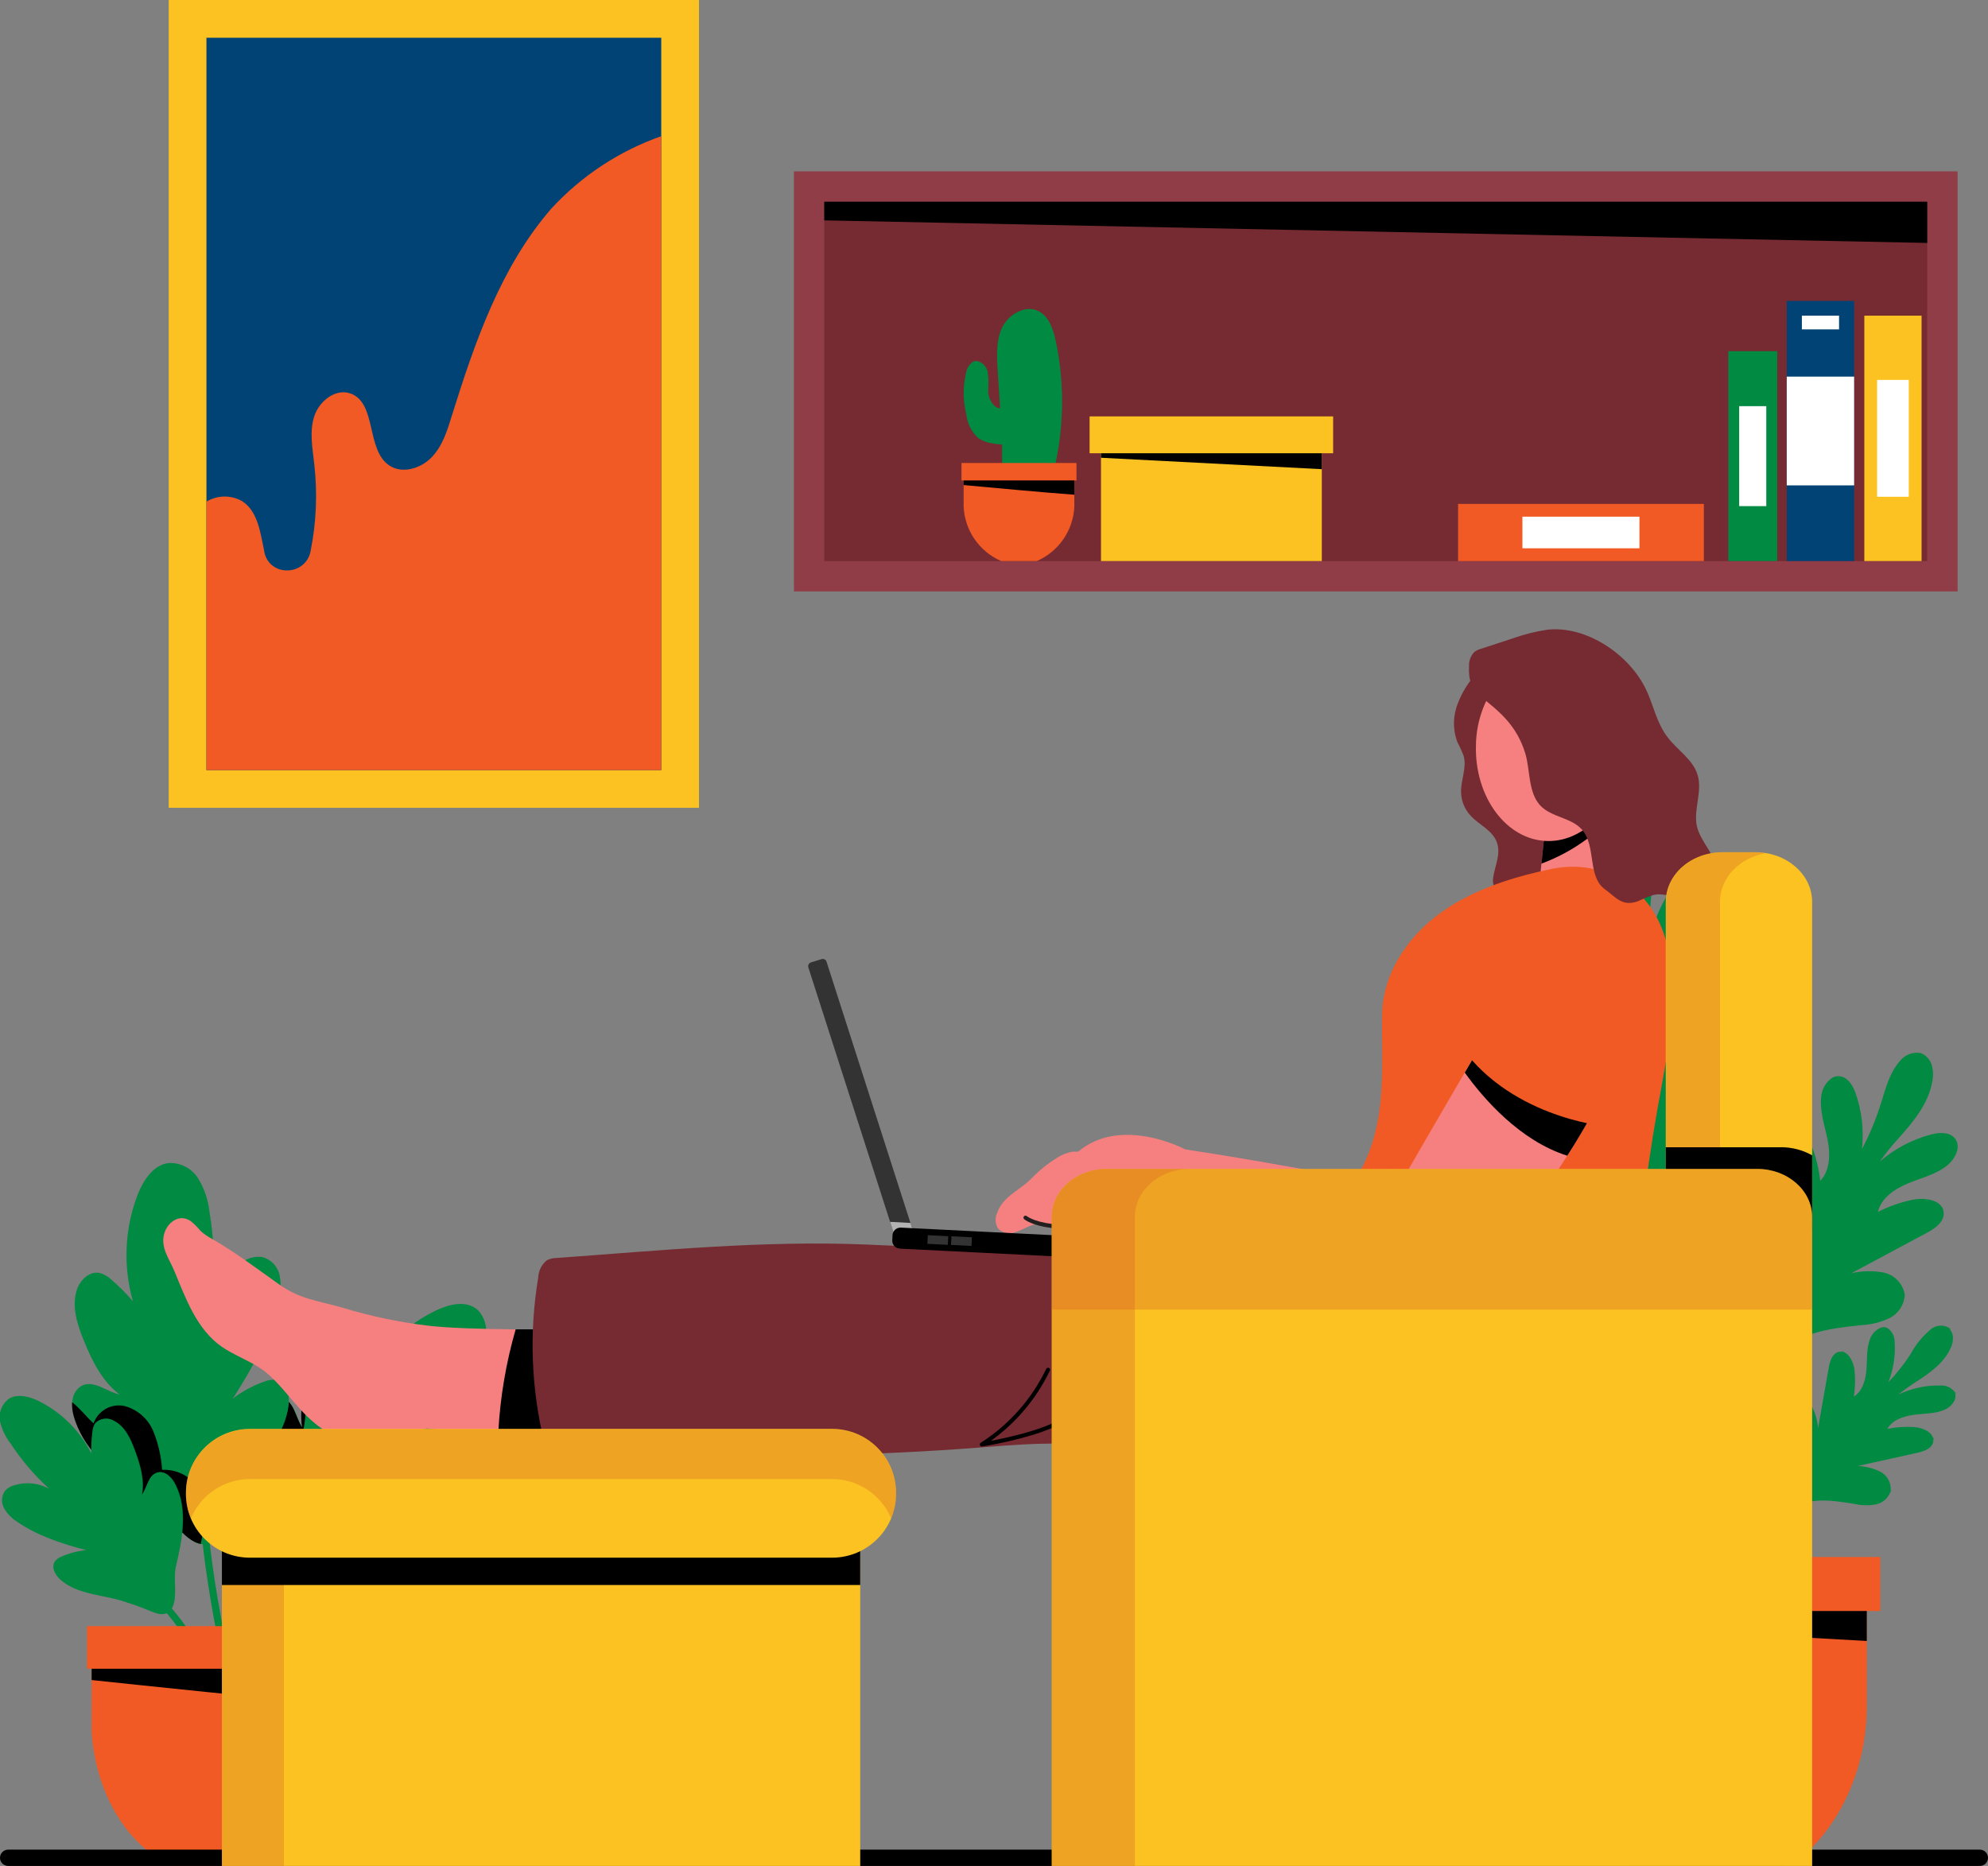 <svg xmlns="http://www.w3.org/2000/svg" width="490" height="460" viewBox="0 0 490 460" fill="none"><rect x="0" y="0" width="490" height="460" fill="#808080" stroke="none"/><g clip-path="url(#clip0_2_539)"><path d="M172.288 0H41.581V199.143H172.288V0Z" fill="#FBC222"></path><path d="M162.985 9.306H50.884V189.852H162.985V9.306Z" fill="#014375"></path><path d="M162.969 33.578V189.852H50.884V123.663C52.214 122.861 53.735 122.429 55.288 122.412C56.842 122.396 58.372 122.796 59.718 123.57C63.652 126.142 64.183 131.536 65.166 136.041V136.181C66.524 142.276 75.311 142.027 76.544 135.916C77.976 128.811 78.281 121.526 77.45 114.326C77.013 110.444 76.248 106.391 77.45 102.65C78.652 98.909 82.647 95.713 86.347 96.992C92.949 99.299 90.14 110.834 95.946 114.747C99.146 116.898 103.75 115.511 106.435 112.689C109.12 109.868 110.275 106.033 111.414 102.338C117.064 84.256 123.448 65.768 135.873 51.442C143.305 43.362 152.609 37.228 162.969 33.578Z" fill="#F15A24"></path><path d="M416.421 431.473C417.59 415.701 422.089 400.354 429.622 386.442C437.154 372.531 447.55 360.369 460.125 350.756L459.314 349.696C446.593 359.427 436.078 371.735 428.459 385.813C420.841 399.892 416.291 415.42 415.11 431.38L416.421 431.473Z" fill="#008A42"></path><path d="M418.887 422.993H420.23C419.558 373.373 433.993 324.72 461.624 283.476L460.515 282.728C432.727 324.189 418.21 373.105 418.887 422.993Z" fill="#008A42"></path><path d="M415.344 428.683C411.801 387.264 400.032 348.511 381.005 315.401C380.724 315.767 380.36 316.06 379.944 316.259C398.674 349.166 410.428 387.654 413.955 428.792C413.967 430.981 414.548 433.13 415.641 435.027L416.749 434.263C415.817 432.551 415.334 430.632 415.344 428.683Z" fill="#008A42"></path><path d="M414.533 420.405C417.28 393.905 419.793 362.447 417.654 330.366C415.422 297.459 408.367 268.012 396.676 243.071L395.459 243.648C407.087 268.589 414.096 297.755 416.328 330.507C418.497 362.494 415.984 393.858 413.206 420.312L414.533 420.405Z" fill="#008A42"></path><path d="M368.956 344.318C370.945 345.558 373.164 346.385 375.48 346.75C382.816 348.309 391.307 350.179 394.71 356.867C396.271 359.907 398.159 359.361 398.971 358.924L399.345 358.784C399.561 358.688 399.765 358.568 399.954 358.426C400.688 357.833 401.297 356.695 400.579 354.466C398.3 347.327 403.076 340.062 407.197 333.811C408.595 331.921 409.598 329.768 410.147 327.483C410.364 326.442 410.324 325.365 410.031 324.343C409.737 323.322 409.198 322.388 408.461 321.621C408.299 321.474 408.127 321.339 407.946 321.216C406.825 320.608 405.549 320.346 404.28 320.463C403.01 320.579 401.803 321.069 400.813 321.871C398.855 323.534 397.261 325.582 396.13 327.888C397.488 321.278 398.83 314.7 400.173 308.106C400.625 305.893 400.859 303.133 399.002 301.871C398.788 301.724 398.558 301.604 398.315 301.512C398.089 301.431 397.853 301.378 397.613 301.356C395.443 301.169 393.133 303.43 391.978 305.612C390.619 308.207 389.606 310.969 388.966 313.827C386.874 311.068 387.28 307.171 388.31 303.866C389.34 300.561 390.917 297.334 390.886 293.874C390.886 291.629 389.621 289.01 387.498 288.667C387.322 288.651 387.144 288.651 386.968 288.667H386.781C384.954 288.823 383.659 290.585 382.847 292.253C380.845 296.543 379.873 301.239 380.006 305.97C379.393 303.731 378.919 301.456 378.586 299.158C377.759 293.796 376.697 288.137 373.092 284.084C372.264 283.059 371.19 282.26 369.97 281.762C369.025 281.435 367.997 281.435 367.051 281.762C366.827 281.841 366.612 281.945 366.411 282.073L366.162 282.229C365.482 282.873 364.988 283.687 364.73 284.586C364.472 285.485 364.46 286.437 364.694 287.342C365.319 290.928 367.613 293.952 369.595 297.007C371.735 300.299 373.559 303.786 375.043 307.42C371.909 304.172 368.084 301.668 363.852 300.094C362.041 299.439 359.793 299.096 358.389 300.405C358.058 300.716 357.807 301.101 357.655 301.528C357.565 301.752 357.507 301.989 357.483 302.229C357.437 303.092 357.574 303.955 357.886 304.762C358.198 305.568 358.678 306.298 359.294 306.906C361.698 309.4 365.085 310.6 368.144 312.237C371.203 313.874 374.2 316.368 374.637 319.813C372.183 318.212 369.527 316.943 366.739 316.041C364.304 315.277 360.917 315.292 359.59 317.132C359.448 317.32 359.337 317.531 359.263 317.755C359.189 317.932 359.131 318.114 359.091 318.301C358.669 320.515 360.792 322.307 362.665 323.57L379.288 334.716C376.862 333.863 374.284 333.523 371.718 333.718C370.618 333.843 369.564 334.235 368.65 334.86C367.736 335.485 366.989 336.324 366.474 337.303C366.377 337.52 366.299 337.744 366.24 337.974L366.146 338.301C366.012 339.465 366.204 340.644 366.7 341.706C367.196 342.768 367.976 343.672 368.956 344.318Z" fill="#008A42"></path><g style="mix-blend-mode:screen" opacity="0.5"><path d="M366.208 337.974C372.702 339.532 379.07 341.793 385.266 343.96C388.493 344.877 391.517 346.395 394.179 348.433L394.351 348.605C395.911 352.019 397.582 355.433 399.345 358.784C399.561 358.688 399.765 358.568 399.954 358.426C398.128 354.981 396.458 351.473 394.835 347.95C395.363 345.469 396.164 343.054 397.223 340.748C397.987 339.08 398.908 337.459 399.782 335.947C402.545 331.115 405.448 326.313 408.461 321.621C408.299 321.474 408.127 321.339 407.946 321.216C404.918 325.893 401.983 330.772 399.205 335.635C398.331 337.194 397.41 338.753 396.63 340.483C395.677 342.557 394.93 344.718 394.397 346.937C393.284 344.495 392.191 342.053 391.12 339.61L388.825 334.404V333.858C388.17 325.331 391.479 316.992 395.209 308.511C396.239 306.173 397.285 303.835 398.331 301.481C398.104 301.4 397.868 301.347 397.628 301.325C396.598 303.617 395.568 305.924 394.507 308.215C390.932 316.352 387.764 324.334 387.998 332.549C386.312 328.652 384.658 324.755 383.159 320.702L382.941 319.439C382.114 314.279 383.362 308.979 384.502 303.85C384.814 302.525 385.126 301.169 385.407 299.829C385.766 298.145 386.063 296.415 386.343 294.762L387.405 288.621C387.228 288.604 387.051 288.604 386.874 288.621H386.687L385.641 294.669C385.36 296.321 385.064 298.036 384.72 299.704C384.439 301.045 384.127 302.401 383.815 303.71C382.505 308.268 381.894 312.999 382.004 317.74C380.959 314.825 380.006 311.894 379.179 308.932C376.257 299.374 372.124 290.227 366.88 281.715C366.655 281.794 366.44 281.899 366.24 282.027C371.464 290.501 375.587 299.605 378.508 309.119C379.257 311.832 380.069 314.529 381.052 317.194C380.067 316.101 379.025 315.061 377.93 314.076C374.102 310.618 369.842 307.668 365.256 305.3C362.707 303.928 360.105 302.671 357.452 301.528C357.362 301.752 357.304 301.989 357.28 302.229C359.887 303.352 362.447 304.568 364.928 305.908C369.444 308.259 373.64 311.177 377.415 314.591C378.952 316.017 380.382 317.554 381.692 319.19C383.253 323.508 385.001 327.763 386.812 331.956C383.161 328.936 379.085 326.467 374.715 324.63C369.58 322.182 364.429 319.657 359.341 317.116C359.198 317.305 359.087 317.515 359.013 317.74C364.101 320.281 369.236 322.806 374.356 325.253C379.148 327.545 384.049 329.93 387.561 333.718L390.324 339.953C391.401 342.37 392.478 344.817 393.586 347.249C391.07 345.561 388.312 344.262 385.407 343.398C379.164 341.216 372.92 338.987 366.349 337.397C366.289 337.586 366.242 337.778 366.208 337.974Z" fill="#008A42"></path></g><path d="M379.195 278.426C381.368 280.713 383.987 282.533 386.89 283.772C395.896 288.278 406.338 293.484 408.508 303.32C409.491 307.779 412.176 307.701 413.393 307.405H413.908C414.226 307.352 414.536 307.258 414.829 307.124C415.984 306.61 417.139 305.316 416.952 302.198C416.374 292.143 425.006 284.302 432.451 277.506C434.9 275.522 436.918 273.061 438.383 270.273C439.012 268.992 439.32 267.578 439.28 266.152C439.239 264.726 438.851 263.331 438.148 262.089C437.984 261.846 437.807 261.612 437.618 261.387C435.339 258.862 431.296 258.613 428.128 259.829C425.02 261.325 422.256 263.448 420.011 266.064C423.955 257.927 427.899 249.8 431.843 241.684C433.169 238.956 434.402 235.448 432.42 233.157C432.191 232.89 431.929 232.654 431.64 232.455C431.368 232.273 431.075 232.126 430.766 232.019C428.018 231.037 424.257 233.235 422.025 235.682C419.388 238.6 417.152 241.855 415.376 245.362C413.565 241.076 415.376 236.15 417.826 232.19C420.277 228.231 423.398 224.567 424.507 220.062C425.225 217.116 424.507 213.297 421.837 212.159C421.626 212.049 421.4 211.97 421.166 211.925H420.917C418.497 211.504 416.234 213.375 414.673 215.277C410.643 220.194 407.811 225.978 406.401 232.175C406.358 229.051 406.498 225.928 406.822 222.822C407.54 215.573 408.039 207.872 404.699 201.403C403.943 199.768 402.776 198.356 401.312 197.303C400.196 196.552 398.863 196.19 397.519 196.274C397.207 196.305 396.898 196.368 396.598 196.461C396.465 196.499 396.335 196.546 396.208 196.602C393.882 197.553 392.806 200.265 392.603 202.837C392.228 207.701 394.163 212.393 395.724 217.023C397.358 221.989 398.543 227.091 399.267 232.268C396.265 226.999 392.122 222.466 387.14 219.002C385.001 217.568 382.192 216.352 379.928 217.615C379.39 217.901 378.933 218.319 378.602 218.831C378.417 219.092 378.265 219.375 378.149 219.673C377.801 220.778 377.693 221.944 377.83 223.094C377.967 224.244 378.347 225.352 378.945 226.345C381.24 230.382 385.189 233.063 388.669 236.212C392.15 239.361 395.194 243.601 394.616 248.215C391.942 245.33 388.904 242.804 385.579 240.702C382.676 238.893 378.258 237.802 375.933 239.751C375.676 239.945 375.454 240.183 375.277 240.452C375.12 240.648 374.989 240.862 374.887 241.091C373.607 243.835 375.761 246.875 377.774 249.15L395.802 269.415C392.928 267.498 389.685 266.198 386.281 265.596C384.81 265.395 383.311 265.556 381.916 266.064C380.521 266.572 379.271 267.412 378.274 268.511C378.074 268.764 377.892 269.029 377.728 269.306C377.65 269.447 377.587 269.571 377.525 269.712C376.967 271.176 376.827 272.766 377.122 274.305C377.417 275.844 378.135 277.271 379.195 278.426Z" fill="#008A42"></path><g style="mix-blend-mode:screen" opacity="0.5"><path d="M377.728 269.26C385.657 273.5 393.196 278.519 400.532 283.398C404.075 285.752 408.102 288.433 410.646 292.175L410.802 292.44C411.723 297.412 412.722 302.401 413.924 307.358C414.242 307.305 414.552 307.211 414.845 307.077C413.612 302.011 412.597 296.882 411.723 291.754C413.241 288.708 415.089 285.839 417.233 283.196C418.794 281.278 420.511 279.47 422.165 277.786C427.363 272.424 432.732 267.155 438.226 262.042C438.062 261.799 437.885 261.565 437.696 261.341C432.186 266.5 426.77 271.8 421.541 277.194C419.886 278.893 418.138 280.717 416.562 282.65C414.645 285.032 412.957 287.59 411.52 290.288C410.88 286.75 410.287 283.196 409.694 279.688C409.273 277.194 408.851 274.669 408.445 272.143L408.57 271.426C410.552 260.125 417.623 250.382 425.303 240.561C427.425 237.864 429.564 235.152 431.718 232.471C431.446 232.288 431.152 232.142 430.844 232.034C428.736 234.669 426.645 237.334 424.6 239.984C417.233 249.337 410.459 258.691 408.024 269.462C407.134 263.835 406.307 258.145 405.683 252.44L405.823 250.74C406.479 243.741 409.85 237.272 413.112 231.005C413.955 229.447 414.814 227.732 415.625 226.079C416.64 224.006 417.592 221.871 418.528 219.844L421.947 212.221C421.736 212.111 421.509 212.032 421.276 211.988H421.026L417.654 219.501C416.733 221.559 415.781 223.694 414.767 225.737C413.971 227.373 413.097 229.041 412.254 230.647C409.351 236.228 406.369 242.011 405.246 248.215C404.871 244.084 404.606 239.969 404.528 235.838C404.231 222.136 401 208.153 397.566 196.337C397.254 196.367 396.945 196.43 396.645 196.524C400.048 208.293 403.279 222.229 403.56 235.853C403.653 239.641 403.872 243.414 404.2 247.202C403.305 245.438 402.321 243.721 401.25 242.058C397.417 236.301 392.859 231.062 387.686 226.469C384.845 223.835 381.848 221.341 378.773 218.971C378.589 219.232 378.437 219.515 378.321 219.813C381.333 222.136 384.252 224.583 387.046 227.155C392.157 231.712 396.663 236.903 400.454 242.603C401.97 244.97 403.311 247.445 404.465 250.008C405.074 256.134 405.917 262.245 406.884 268.309C403.435 263.024 398.456 258.831 393.602 254.778C387.717 249.867 381.879 244.879 376.104 239.891C375.847 240.086 375.626 240.323 375.449 240.592C381.24 245.581 387.077 250.569 392.93 255.448C398.393 260.016 403.981 264.708 407.275 270.865C407.774 273.905 408.274 276.945 408.835 279.953C409.418 283.445 410.022 286.968 410.646 290.522C407.931 287.472 404.774 284.845 401.281 282.728C393.945 277.849 386.406 272.845 378.492 268.589C378.222 268.794 377.966 269.018 377.728 269.26Z" fill="#008A42"></path></g><path d="M425.193 302.977C425.511 305.393 426.313 307.721 427.55 309.821C431.109 316.742 435.229 324.754 432.092 331.878C430.672 335.105 432.373 336.274 433.263 336.648C433.377 336.726 433.497 336.794 433.622 336.851C433.84 336.962 434.07 337.046 434.309 337.1C435.261 337.303 436.572 337.022 437.899 334.996C442.128 328.464 451.103 327.498 458.845 326.672C461.279 326.553 463.663 325.943 465.854 324.879C466.831 324.365 467.669 323.621 468.295 322.711C468.92 321.801 469.315 320.753 469.444 319.657C469.467 319.429 469.467 319.199 469.444 318.971C469.192 317.675 468.561 316.482 467.63 315.544C466.699 314.606 465.51 313.965 464.215 313.702C461.592 313.219 458.898 313.283 456.301 313.889L474.813 303.975C476.889 302.884 479.261 301.263 479.074 298.924C479.05 298.653 478.992 298.386 478.902 298.129C478.816 297.892 478.701 297.667 478.559 297.459C477.295 295.604 473.876 295.245 471.441 295.76C468.461 296.384 465.574 297.395 462.857 298.768C463.7 295.277 467.087 293.032 470.411 291.676C473.736 290.319 477.373 289.462 480.135 287.155C481.915 285.596 483.257 282.931 482.086 281.013C482.001 280.851 481.896 280.699 481.774 280.561L481.634 280.421C480.323 279.049 478.044 279.174 476.171 279.626C471.409 280.848 467 283.165 463.294 286.391C464.685 284.424 466.197 282.545 467.82 280.764C471.582 276.57 475.422 271.987 476.296 266.438C476.563 265.073 476.482 263.664 476.062 262.338C475.709 261.359 475.038 260.525 474.157 259.969C473.944 259.843 473.72 259.738 473.486 259.657L473.19 259.563C472.227 259.442 471.249 259.582 470.359 259.969C469.469 260.356 468.7 260.975 468.132 261.761C465.666 264.63 464.745 268.449 463.606 272.05C462.389 275.93 460.822 279.692 458.923 283.289C459.444 278.632 458.91 273.917 457.362 269.493C456.691 267.623 455.489 265.581 453.507 265.331C453.039 265.266 452.563 265.314 452.118 265.471C451.884 265.558 451.659 265.668 451.447 265.799C450.726 266.331 450.126 267.008 449.685 267.787C449.244 268.566 448.972 269.429 448.887 270.319C448.481 273.889 449.745 277.397 450.448 280.92C451.15 284.443 451.135 288.496 448.653 291.114C448.318 288.095 447.583 285.133 446.468 282.307C445.484 279.844 443.237 277.147 440.88 277.303C440.635 277.312 440.392 277.359 440.162 277.443C439.969 277.495 439.785 277.573 439.615 277.677C437.571 278.8 437.508 281.668 437.742 284.006L439.709 304.848C438.794 302.344 437.37 300.057 435.526 298.129C434.698 297.333 433.688 296.75 432.584 296.432C431.48 296.114 430.314 296.071 429.189 296.305C428.952 296.365 428.722 296.449 428.502 296.555L428.174 296.711C427.142 297.374 426.316 298.312 425.789 299.42C425.263 300.527 425.056 301.759 425.193 302.977Z" fill="#008A42"></path><g style="mix-blend-mode:screen" opacity="0.5"><path d="M428.487 296.602C431.483 302.837 433.887 309.416 436.291 315.807C437.689 318.992 438.462 322.416 438.57 325.893V326.142C436.868 329.649 435.214 333.235 433.7 336.851C433.918 336.962 434.148 337.046 434.387 337.101C435.947 333.375 437.649 329.712 439.413 326.095C441.751 324.886 444.217 323.94 446.764 323.274C448.606 322.79 450.51 322.448 452.305 322.151C458.002 321.169 463.778 320.343 469.475 319.657C469.498 319.429 469.498 319.199 469.475 318.971C463.684 319.673 457.878 320.53 452.149 321.481C450.339 321.793 448.419 322.136 446.546 322.619C444.261 323.228 442.04 324.053 439.912 325.082C441.13 322.572 442.378 320.094 443.627 317.631C444.501 315.885 445.391 314.123 446.296 312.362L446.702 311.972C453.117 305.83 461.983 302.978 471.254 300.374L478.949 298.239C478.863 298.002 478.748 297.777 478.606 297.568L471.067 299.657C462.17 302.167 453.679 304.879 447.248 310.491C449.262 306.563 451.353 302.697 453.57 298.8L454.428 297.802C458.034 293.749 463.106 291.239 468.007 288.823C469.256 288.2 470.567 287.561 471.832 286.906C473.392 286.064 474.953 285.175 476.514 284.318L482.133 281.2C482.047 281.038 481.943 280.886 481.821 280.748L481.681 280.608L476.14 283.726C474.579 284.583 473.018 285.472 471.457 286.298C470.208 286.953 468.897 287.592 467.648 288.215C463.114 290.165 458.903 292.793 455.162 296.009C456.806 293.245 458.538 290.559 460.359 287.95C466.105 279.308 470.721 269.968 474.095 260.156C473.882 260.03 473.657 259.926 473.424 259.844C470.074 269.617 465.484 278.921 459.766 287.529C458.08 289.93 456.483 292.383 454.974 294.887C455.208 293.328 455.38 291.863 455.489 290.335C455.729 284.99 455.283 279.636 454.163 274.404C453.601 271.473 452.883 268.543 452.04 265.659C451.806 265.746 451.581 265.855 451.369 265.986C452.191 268.813 452.883 271.665 453.445 274.544C454.551 279.715 454.992 285.006 454.756 290.289C454.616 292.458 454.319 294.615 453.866 296.742C451.431 300.842 449.184 305.035 446.998 309.213C447.025 304.309 446.32 299.428 444.907 294.731C443.492 288.984 442.123 283.227 440.802 277.459C440.557 277.468 440.314 277.515 440.084 277.599C441.395 283.352 442.768 289.135 444.173 294.84C445.5 300.187 446.842 305.659 446.077 310.99L442.862 317.35C441.629 319.797 440.38 322.276 439.147 324.77C438.847 321.637 438.073 318.568 436.853 315.667C434.527 309.275 432.17 302.712 429.049 296.462C428.858 296.493 428.67 296.54 428.487 296.602Z" fill="#008A42"></path></g><path d="M438.414 347.95C438.164 349.679 438.276 351.441 438.741 353.125C439.881 358.597 441.208 364.942 437.665 369.275C436.104 371.239 437.025 372.393 437.571 372.798C437.63 372.878 437.698 372.952 437.774 373.016C437.907 373.136 438.054 373.241 438.211 373.328C438.835 373.64 439.772 373.702 441.098 372.549C445.282 368.823 451.665 369.868 457.191 370.772C458.899 371.153 460.667 371.185 462.388 370.865C463.166 370.698 463.891 370.343 464.5 369.833C465.11 369.322 465.585 368.67 465.885 367.935C465.936 367.776 465.977 367.615 466.01 367.451C466.089 366.501 465.884 365.549 465.419 364.717C464.955 363.884 464.253 363.208 463.403 362.775C461.675 361.943 459.794 361.476 457.878 361.403L472.581 358.145C474.235 357.771 476.186 357.101 476.499 355.448C476.529 355.257 476.529 355.062 476.499 354.871C476.493 354.69 476.456 354.51 476.389 354.341C475.874 352.783 473.627 351.925 471.707 351.8C469.527 351.662 467.338 351.814 465.198 352.253C466.431 349.992 469.209 349.135 471.785 348.776C474.36 348.418 477.029 348.574 479.371 347.498C480.931 346.797 482.321 345.16 481.899 343.617C481.872 343.488 481.83 343.362 481.774 343.242C481.774 343.242 481.774 343.164 481.774 343.118C481.346 342.576 480.789 342.15 480.154 341.878C479.519 341.605 478.826 341.496 478.138 341.559C474.603 341.5 471.103 342.264 467.914 343.788C469.261 342.697 470.668 341.682 472.128 340.748C475.531 338.566 479.074 336.072 480.744 332.44C481.192 331.547 481.402 330.553 481.353 329.556C481.296 328.814 480.994 328.112 480.494 327.56C480.374 327.43 480.238 327.315 480.089 327.217L479.901 327.093C479.255 326.828 478.55 326.74 477.858 326.838C477.167 326.937 476.514 327.219 475.968 327.654C473.874 329.374 472.144 331.494 470.88 333.889C469.277 336.341 467.453 338.643 465.432 340.764C466.684 337.638 467.218 334.271 466.993 330.912C467.022 330.209 466.865 329.511 466.539 328.887C466.213 328.264 465.729 327.736 465.136 327.358C464.821 327.222 464.477 327.168 464.137 327.202L463.622 327.295C463.023 327.532 462.48 327.89 462.026 328.346C461.572 328.802 461.217 329.346 460.984 329.945C460.016 332.33 460.234 334.996 460.047 337.584C459.86 340.171 459.064 342.962 456.925 344.302C457.271 342.148 457.329 339.956 457.097 337.786C456.879 335.885 455.833 333.593 454.178 333.25C454.002 333.226 453.824 333.226 453.648 333.25H453.242C451.603 333.64 451.01 335.62 450.729 337.288L448.107 352.097C447.973 350.194 447.442 348.341 446.546 346.656C446.131 345.944 445.546 345.345 444.844 344.912C444.141 344.48 443.342 344.228 442.519 344.178C442.343 344.154 442.164 344.154 441.988 344.178H441.738C440.882 344.425 440.114 344.912 439.526 345.58C438.937 346.248 438.551 347.07 438.414 347.95Z" fill="#008A42"></path><g style="mix-blend-mode:screen" opacity="0.5"><path d="M441.91 344.147C442.784 349.057 443.206 354.061 443.596 358.94C443.97 361.4 443.864 363.909 443.284 366.329V366.485C441.426 368.605 439.6 370.756 437.852 372.985C437.985 373.105 438.132 373.21 438.289 373.297C440.068 371.005 441.957 368.792 443.877 366.625C445.729 366.235 447.618 366.047 449.511 366.064C450.869 366.064 452.259 366.204 453.554 366.345C457.69 366.75 461.842 367.28 466.041 367.903C466.092 367.745 466.133 367.583 466.166 367.42C462.003 366.797 457.841 366.277 453.679 365.861C452.368 365.737 450.979 365.596 449.589 365.581C447.889 365.57 446.191 365.716 444.517 366.017C445.843 364.458 447.186 363.04 448.512 361.574L451.369 358.457L451.728 358.27C457.347 355.152 464.027 354.949 470.958 354.903H476.686C476.681 354.721 476.644 354.542 476.577 354.373H470.958C464.324 354.373 457.909 354.669 452.383 357.319C454.537 354.996 456.723 352.642 459.001 350.444L459.797 349.914C463.06 347.779 467.055 347.015 470.911 346.282C471.894 346.095 472.924 345.892 473.923 345.674C475.172 345.394 476.436 345.082 477.669 344.77L482.165 343.632C482.137 343.503 482.095 343.378 482.04 343.258C482.04 343.258 482.04 343.18 482.04 343.133L477.591 344.256C476.374 344.567 475.125 344.879 473.876 345.16C472.877 345.378 471.863 345.565 470.864 345.752C467.375 346.25 463.981 347.269 460.796 348.776C462.467 347.217 464.168 345.659 465.932 344.178C471.56 339.284 476.543 333.694 480.76 327.545C480.639 327.414 480.503 327.299 480.354 327.202C476.163 333.33 471.207 338.898 465.604 343.772C464.043 345.113 462.404 346.516 460.921 347.966C461.374 346.952 461.795 345.939 462.139 344.848C463.331 341.193 464.05 337.4 464.277 333.562C464.433 331.411 464.511 329.26 464.464 327.093L463.949 327.186C463.949 329.306 463.949 331.411 463.762 333.515C463.533 337.311 462.82 341.061 461.639 344.677C461.135 346.15 460.52 347.583 459.797 348.963C457.331 351.348 454.959 353.827 452.649 356.321C453.608 352.93 454.055 349.415 453.975 345.892C454.08 341.642 454.23 337.392 454.428 333.141C454.252 333.117 454.074 333.117 453.897 333.141C453.726 337.381 453.57 341.637 453.445 345.861C453.594 349.788 452.996 353.708 451.681 357.412L447.966 361.2L443.986 365.627C444.367 363.402 444.414 361.133 444.126 358.893C443.736 354.03 443.315 349.01 442.441 344.115C442.263 344.102 442.085 344.112 441.91 344.147Z" fill="#008A42"></path></g><path d="M460.125 386.952V420.468C460.125 436.056 453.57 449.899 443.533 458.332C442.243 459.402 440.621 459.991 438.944 460H402.498C400.821 459.991 399.2 459.402 397.909 458.332C387.889 449.899 381.318 436.103 381.318 420.468V386.952H460.125Z" fill="#F15A24"></path><path d="M460.125 386.952V404.536L381.318 400.14V386.952H460.125Z" fill="black"></path><path d="M463.45 383.835H378.009V397.147H463.45V383.835Z" fill="#F15A24"></path><path d="M103.844 350.616C105.507 349.733 107.33 349.189 109.206 349.018C111.082 348.847 112.974 349.051 114.77 349.618C115.977 349.927 117.064 350.589 117.892 351.52C118.434 352.339 118.734 353.295 118.756 354.277C118.778 355.259 118.522 356.227 118.016 357.069C116.979 358.74 115.548 360.131 113.849 361.122C107.246 365.487 99.505 367.763 91.825 369.696C94.456 369.98 97.027 370.674 99.442 371.754C100.289 372.068 101.034 372.607 101.596 373.313C102.876 375.152 101.456 377.708 99.723 379.143C94.744 383.289 87.705 383.57 81.414 385.097C78.238 385.934 75.111 386.949 72.049 388.137C70.067 388.87 67.57 390.07 65.634 388.807L65.384 388.62C58.751 405.238 57.361 422.915 57.58 424.91C57.587 424.88 57.587 424.848 57.58 424.817L55.879 425.378C55.551 424.443 56.737 404.942 64.198 386.906C62.809 383.523 64.198 377.708 63.496 374.435C63.402 373.952 63.293 373.484 63.199 373.001C61.467 364.786 60.077 355.963 63.901 348.542C65.056 346.298 67.335 344.037 69.755 344.754C72.58 345.596 72.876 349.431 74.515 351.894C74.095 349.019 74.314 346.086 75.155 343.305C75.66 341.491 76.264 339.706 76.966 337.958C78.386 334.326 80.212 330.475 83.709 328.73C85.691 327.747 88.516 327.779 89.749 329.618C90.219 330.449 90.486 331.378 90.53 332.33C90.779 334.613 90.857 336.911 90.764 339.205C94.469 332.106 100.394 326.408 107.637 322.977C110.758 321.528 114.614 320.592 117.33 322.619C117.522 322.757 117.704 322.908 117.876 323.071C118.665 323.935 119.24 324.972 119.557 326.097C119.875 327.223 119.924 328.407 119.702 329.556C119.147 332.074 118.05 334.441 116.487 336.493C112.906 341.73 108.655 346.477 103.844 350.616Z" fill="#008A42"></path><path d="M73.985 355.542C71.805 361.866 68.268 367.639 63.621 372.455L63.137 372.97C61.404 364.755 60.015 355.932 63.839 348.511C64.994 346.267 67.273 344.006 69.692 344.723C72.517 345.565 72.814 349.4 74.453 351.863C74.033 348.988 74.251 346.055 75.093 343.274C75.646 347.394 75.267 351.586 73.985 355.542Z" fill="black"></path><path d="M71.128 346.391C70.285 353.64 64.776 359.283 60.842 365.425C58.918 368.543 57.178 371.77 55.629 375.09C54.693 376.96 53.74 379.439 51.789 380.327H51.664C53.143 392.725 55.426 405.014 58.501 417.116L56.753 417.537C53.695 405.401 51.422 393.082 49.947 380.655C49.818 380.67 49.687 380.67 49.557 380.655C45.281 379.938 41.503 373.001 38.054 370.662C29.859 365.082 21.087 358.768 18.278 349.26C17.937 348.107 17.789 346.906 17.841 345.705C17.831 344.887 18.036 344.081 18.436 343.367C18.836 342.653 19.416 342.057 20.119 341.637C23.07 340.078 26.269 343.086 29.485 343.772C25.177 340.561 22.71 335.479 20.681 330.522C19.011 326.454 17.56 321.902 19.011 317.786C19.854 315.433 22.133 313.281 24.615 313.827C25.64 314.125 26.581 314.659 27.362 315.386C29.303 317.054 31.113 318.867 32.778 320.811C30.296 312.152 30.702 302.921 33.933 294.513C35.322 290.959 37.757 287.202 41.534 286.719C42.983 286.645 44.424 286.961 45.709 287.633C46.993 288.304 48.074 289.308 48.839 290.538C50.343 293.017 51.286 295.794 51.602 298.675C52.771 305.7 53.023 312.848 52.351 319.938C53.02 317.933 54.083 316.082 55.476 314.492C56.87 312.902 58.567 311.605 60.468 310.678C61.683 310.015 63.068 309.728 64.448 309.852C65.526 310.096 66.513 310.639 67.295 311.42C68.077 312.201 68.621 313.187 68.865 314.263C69.305 316.429 69.219 318.669 68.615 320.795C66.617 329.462 62.075 337.319 57.33 344.832C59.691 343.02 62.325 341.594 65.135 340.608C66.057 340.207 67.071 340.062 68.069 340.187C70.598 340.717 71.425 343.882 71.128 346.391Z" fill="#008A42"></path><path d="M49.947 378.285L49.479 380.608C45.203 379.891 41.425 372.954 37.976 370.616C29.781 365.035 21.009 358.722 18.2 349.213C17.859 348.06 17.711 346.859 17.763 345.659C19.776 347.218 21.555 349.603 23.07 350.881C23.608 349.348 24.694 348.067 26.12 347.284C27.546 346.502 29.211 346.273 30.796 346.641C32.361 347.08 33.806 347.87 35.02 348.951C36.235 350.031 37.187 351.374 37.804 352.876C39.015 355.898 39.742 359.091 39.958 362.338C42.334 362.235 44.672 362.954 46.577 364.375C48.483 365.795 49.839 367.829 50.416 370.133C50.821 372.853 50.662 375.629 49.947 378.285Z" fill="black"></path><g style="mix-blend-mode:multiply" opacity="0.5"><path d="M71.128 346.391C70.285 353.64 64.776 359.283 60.842 365.425C58.918 368.543 57.178 371.77 55.629 375.089C54.693 376.96 53.74 379.439 51.789 380.327C51.228 378.202 51.228 375.968 51.789 373.842C52.773 368.605 53.74 363.242 53.038 357.958C53.012 356.983 52.765 356.026 52.316 355.159C51.868 354.293 51.229 353.539 50.447 352.954C49.604 352.471 48.605 352.346 47.747 351.878C46.893 351.296 46.237 350.468 45.866 349.505C45.496 348.541 45.427 347.488 45.671 346.485C46.193 344.484 47.128 342.615 48.418 340.998L52.726 334.762C53.719 333.58 54.377 332.154 54.63 330.631C54.712 329.889 54.515 329.142 54.076 328.537C53.638 327.932 52.989 327.512 52.258 327.358C50.4 327.249 49.136 329.384 47.341 329.758C46.49 329.838 45.638 329.63 44.921 329.166C44.205 328.702 43.666 328.01 43.392 327.202C42.897 325.561 42.774 323.83 43.033 322.135C43.694 313.192 43.777 304.215 43.283 295.261C42.935 292.394 42.361 289.558 41.566 286.781C43.014 286.708 44.455 287.023 45.74 287.695C47.025 288.367 48.105 289.37 48.87 290.6C50.374 293.079 51.317 295.856 51.633 298.737C52.803 305.763 53.054 312.91 52.382 320C53.051 317.995 54.114 316.144 55.507 314.554C56.901 312.964 58.598 311.668 60.499 310.74C61.714 310.077 63.1 309.79 64.479 309.914C65.557 310.158 66.544 310.701 67.326 311.482C68.108 312.263 68.652 313.249 68.896 314.326C69.336 316.492 69.251 318.731 68.647 320.857C66.649 329.524 62.107 337.381 57.362 344.895C59.722 343.082 62.357 341.656 65.166 340.67C66.088 340.269 67.102 340.124 68.1 340.249C70.598 340.717 71.425 343.881 71.128 346.391Z" fill="#008A42"></path></g><path d="M54.224 426.968L52.429 426.843C52.429 426.687 53.225 411.894 41.097 397.677C39.615 398.363 37.82 397.459 36.415 396.898C34.043 395.931 31.62 395.093 29.157 394.388C24.256 393.079 18.762 392.829 14.922 389.447C13.595 388.309 12.534 386.329 13.564 384.864C14.012 384.331 14.594 383.928 15.25 383.694C17.156 382.872 19.177 382.346 21.243 382.136C15.265 380.577 9.256 378.628 4.168 375.105C2.88 374.299 1.809 373.191 1.046 371.878C0.66 371.214 0.472 370.454 0.502 369.687C0.533 368.92 0.781 368.177 1.217 367.545C1.862 366.828 2.712 366.327 3.652 366.111C5.064 365.692 6.545 365.559 8.008 365.719C9.472 365.88 10.888 366.331 12.175 367.046C8.499 363.722 5.268 359.939 2.56 355.791C1.33 354.191 0.457 352.347 1.70991e-05 350.382C-0.184 349.392 -0.099 348.37 0.247 347.424C0.593 346.479 1.187 345.643 1.967 345.004L2.107 344.895C4.261 343.492 7.211 344.271 9.537 345.425C15.149 348.216 19.697 352.758 22.492 358.363C22.445 356.571 22.539 354.778 22.773 353.001C22.821 352.252 23.046 351.526 23.428 350.881C24.023 350.261 24.812 349.863 25.665 349.755C26.517 349.648 27.381 349.836 28.111 350.288C30.827 351.691 32.185 354.731 33.246 357.599C34.542 361.107 35.65 364.864 34.963 368.511C36.306 366.641 36.524 363.632 38.772 363.009C40.692 362.479 42.44 364.271 43.298 366.126C46.326 372.362 44.859 379.673 43.298 386.391C42.783 388.605 43.47 392.315 42.908 394.981C42.807 395.525 42.622 396.051 42.362 396.539C55.083 411.177 54.271 426.282 54.224 426.968Z" fill="#008A42"></path><g style="mix-blend-mode:multiply" opacity="0.5"><path d="M103.844 350.616C105.507 349.733 107.33 349.19 109.206 349.018C111.082 348.847 112.974 349.051 114.77 349.618C115.977 349.927 117.064 350.589 117.892 351.52C118.434 352.339 118.734 353.295 118.756 354.277C118.778 355.259 118.522 356.227 118.016 357.069C116.979 358.74 115.548 360.131 113.849 361.122C107.247 365.487 99.505 367.763 91.825 369.696C94.456 369.98 97.027 370.674 99.442 371.754C100.289 372.068 101.034 372.607 101.596 373.313C102.876 375.152 101.456 377.709 99.723 379.143C94.744 383.289 87.705 383.57 81.414 385.097C78.238 385.934 75.111 386.949 72.049 388.137C70.067 388.87 67.57 390.07 65.634 388.808C66.024 386.313 68.537 384.256 70.863 382.884C74.045 381.009 77.351 379.353 80.759 377.927C81.97 377.519 83.082 376.861 84.021 375.994C84.483 375.548 84.782 374.959 84.869 374.324C84.957 373.688 84.829 373.041 84.505 372.486C83.35 370.928 80.509 371.458 79.494 369.805C78.48 368.153 80.025 366.391 81.492 365.331C84.499 363.138 87.943 361.617 91.591 360.873C93.587 360.695 95.512 360.049 97.21 358.987C98.771 357.724 99.239 354.918 97.538 353.874C95.837 352.829 93.09 354.419 91.294 353.25C92.621 349.727 95.977 347.483 99.099 345.238C104.778 340.976 109.782 335.883 113.943 330.133C115.614 327.996 116.921 325.6 117.814 323.04C118.602 323.904 119.178 324.941 119.495 326.066C119.812 327.192 119.862 328.376 119.64 329.525C119.085 332.043 117.988 334.41 116.424 336.461C112.865 341.706 108.636 346.464 103.844 350.616Z" fill="#008A42"></path></g><g style="mix-blend-mode:multiply" opacity="0.5"><path d="M43.329 386.313C42.814 388.527 43.501 392.237 42.939 394.903C41.902 394.425 41.067 393.597 40.582 392.564C39.968 391.123 39.629 389.579 39.583 388.013L38.413 375.682C38.319 374.606 38.023 373.297 36.977 373.016C36.529 372.97 36.079 373.062 35.685 373.279C35.292 373.497 34.974 373.829 34.776 374.232C34.379 375.059 33.852 375.817 33.215 376.477C31.654 377.786 29.063 376.602 28.22 374.731C27.595 372.769 27.595 370.661 28.22 368.698C28.829 366.739 28.829 364.641 28.22 362.681C28.097 362.312 27.849 361.998 27.518 361.793C26.769 361.419 25.957 362.12 25.551 362.899C25.337 363.708 25.038 364.491 24.662 365.238C24.287 365.677 23.792 365.997 23.237 366.158C22.682 366.319 22.092 366.313 21.54 366.142C20.475 365.774 19.512 365.16 18.73 364.349C14.984 360.857 12.487 356.259 9.443 352.159C7.867 349.705 5.882 347.538 3.574 345.752L2.185 344.895C4.339 343.492 7.289 344.271 9.615 345.425C15.227 348.216 19.775 352.758 22.57 358.363C22.523 356.571 22.617 354.778 22.851 353.001C22.899 352.252 23.124 351.526 23.506 350.881C24.101 350.261 24.89 349.863 25.743 349.755C26.595 349.648 27.459 349.836 28.189 350.288C30.905 351.691 32.263 354.731 33.324 357.599C34.62 361.107 35.728 364.864 35.041 368.511C36.384 366.641 36.602 363.632 38.85 363.009C40.77 362.479 42.518 364.271 43.376 366.126C46.435 372.268 44.922 379.61 43.329 386.313Z" fill="#008A42"></path></g><path d="M81.055 406.594V427.202C80.025 442.525 72.049 455.261 61.232 459.938H42.408C31.592 455.261 23.678 442.463 22.586 427.202V406.594H81.055Z" fill="#F15A24"></path><path d="M81.055 406.594V420.016C66.68 418.831 34.417 415.417 22.586 414.17V406.594H81.055Z" fill="black"></path><path d="M82.195 400.873H21.43V411.38H82.195V400.873Z" fill="#F15A24"></path><path d="M487.987 460H2.014C1.479 460 0.967 459.788 0.59 459.411C0.212 459.034 0 458.522 0 457.989H0C0 457.725 0.052 457.464 0.153 457.22C0.254 456.976 0.403 456.754 0.59 456.567C0.777 456.38 0.999 456.232 1.243 456.131C1.487 456.03 1.749 455.978 2.014 455.978H487.987C488.521 455.978 489.033 456.19 489.41 456.567C489.788 456.944 490 457.456 490 457.989C490 458.522 489.788 459.034 489.41 459.411C489.033 459.788 488.521 460 487.987 460Z" fill="black"></path><path d="M372.03 162.868C366.411 161.029 361.104 168.683 359.387 173.25C358.101 176.344 358.039 179.81 359.216 182.946C359.81 184.065 360.331 185.221 360.777 186.407C361.541 189.26 360.09 192.221 360.121 195.183C360.139 197.305 360.927 199.349 362.338 200.935C364.429 203.305 367.832 204.63 368.924 207.592C370.017 210.554 368.472 213.313 368.066 216.228C367.911 217.008 367.97 217.816 368.238 218.566C369.049 220.515 371.781 220.795 373.779 220.125C375.776 219.455 377.556 218.052 379.647 217.74C382.004 217.381 384.549 218.379 386.702 217.381C387.756 216.766 388.58 215.824 389.051 214.699C389.521 213.574 389.612 212.327 389.309 211.146C388.646 208.817 387.437 206.679 385.782 204.91C384.116 203.145 382.797 201.083 381.895 198.831C380.443 194.373 382.582 189.618 382.91 184.926C383.004 180.379 381.997 175.876 379.975 171.801C378.274 168.028 375.917 164.131 372.03 162.868Z" fill="#752B31"></path><path d="M145.519 327.716C138.885 327.716 132.673 327.716 127.101 327.716C117.876 327.623 110.353 327.373 105.53 326.812C98.33 325.949 91.222 324.452 84.286 322.338C78.433 320.67 73.891 320.265 68.865 316.68C63.496 312.876 58.048 308.745 52.367 305.472C51.326 304.934 50.356 304.269 49.479 303.492C48.737 302.595 47.911 301.77 47.013 301.029C44.079 299.049 41.097 301.481 40.411 304.38C39.614 307.67 41.737 310.366 42.955 313.297C45.749 319.984 48.433 327.67 54.661 332.003C57.564 334.014 61.139 335.292 64.12 337.272C70.363 341.341 74.453 350.585 82.445 353.843C87.611 355.947 98.287 353.843 105.233 352.159C109.668 352.674 114.13 352.918 118.594 352.892C119.936 352.892 121.325 352.892 122.761 353.001C130.158 353.526 137.518 354.489 144.801 355.885L145.519 327.716Z" fill="#F68080"></path><path d="M145.519 327.716C138.885 327.716 132.673 327.716 127.101 327.716C124.727 335.946 123.293 344.418 122.824 352.97C130.221 353.495 137.58 354.458 144.863 355.853L145.519 327.716Z" fill="black"></path><path d="M398.549 184.848L399.111 194.17L399.408 198.925L400.422 215.479L378.851 223.461L379.928 212.97L380.116 211.255L381.396 198.706L398.549 184.848Z" fill="#F68080"></path><path d="M398.549 184.848L399.111 194.201L399.408 198.878C394.303 205.226 387.572 210.075 379.928 212.907L380.116 211.193L381.396 198.644L398.549 184.848Z" fill="black"></path><path d="M400.11 184.739C399.736 197.521 391.307 207.623 381.271 207.327C371.234 207.03 363.414 196.415 363.789 183.679C363.873 177.337 366.264 171.242 370.516 166.532L370.719 166.298C372.234 164.657 374.077 163.352 376.128 162.466C378.179 161.58 380.394 161.133 382.629 161.154C384.999 161.279 387.313 161.923 389.406 163.041C391.499 164.159 393.32 165.723 394.741 167.623C397.201 170.747 398.862 174.423 399.579 178.332C399.995 180.441 400.173 182.59 400.11 184.739Z" fill="#F68080"></path><path d="M381.645 378.956C365.35 386.999 340.844 377.646 325.111 372.284C314.841 368.792 305.554 363.414 295.174 360.592C282.633 357.18 269.662 355.605 256.667 355.916C250.908 356.056 245.148 356.571 239.404 357.007C204.38 359.647 169.193 359.272 134.234 355.885C130.912 342.469 130.381 328.516 132.673 314.887C132.705 314.066 132.916 313.261 133.291 312.529C133.665 311.797 134.195 311.155 134.843 310.647C135.599 310.292 136.426 310.111 137.262 310.117C162.657 308.293 187.896 305.768 213.291 306.797C233.707 307.628 254.108 308.704 274.492 310.023C284.898 310.699 295.257 311.432 305.569 312.221C310.158 312.58 315.122 313.656 319.617 313.702C324.112 313.749 323.94 312.814 325.517 308.106L330.012 306.984L394.897 326.173L399.08 326.968C399.684 330.748 400.012 334.567 400.063 338.394C400.298 351.13 397.831 371.006 381.645 378.956Z" fill="#752B31"></path><path d="M258.322 337.677C254.701 345.211 249.054 351.591 242.011 356.103C242.011 356.103 253.889 354.248 260.585 350.881" stroke="black" stroke-linecap="round" stroke-linejoin="round"></path><path d="M400.079 338.394C357.608 336.571 333.836 320.686 324.159 312.362L325.579 308.09L330.075 306.968L394.897 326.173L399.08 326.968C399.689 330.748 400.023 334.566 400.079 338.394Z" fill="black"></path><path d="M408.523 273.422C406.962 282.229 405.682 291.099 404.746 299.922C404.267 304.505 403.867 309.093 403.544 313.687C403.31 317.022 404.309 323.944 402.545 326.781C400.984 329.353 397.863 328.636 395.474 328.48C391.307 328.199 387.124 328.324 382.988 328.044C373.71 327.328 364.522 325.731 355.548 323.273C349.166 321.559 342.878 319.514 336.708 317.147C333.099 315.975 329.565 314.585 326.126 312.985L322.692 311.208C322.549 311.154 322.432 311.048 322.364 310.912C322.333 310.794 322.333 310.671 322.364 310.553C323.47 307.459 324.893 304.486 326.609 301.683C327.312 300.468 328.092 299.267 328.888 298.098C331.509 294.667 333.888 291.057 336.006 287.295C336.194 286.963 336.361 286.62 336.505 286.266C341.812 274.56 340.485 262.556 340.657 250.164C340.798 239.673 347.353 230.304 355.844 224.489C363.649 219.096 373.014 216.181 382.254 214.248C395.693 211.426 407.493 219.267 410.771 232.455C411.875 237.104 412.348 241.881 412.176 246.656C411.973 255.651 410.1 264.614 408.523 273.422Z" fill="#F15A24"></path><g style="mix-blend-mode:multiply" opacity="0.5"><path d="M397.145 281.309L393.586 281.138C383.674 299.673 363.087 314.887 363.087 314.887L326.609 301.793C327.312 300.577 328.092 299.376 328.888 298.207C331.509 294.776 333.888 291.166 336.006 287.404C337.989 287.682 340.008 287.549 341.937 287.015C345.449 285.627 354.518 262.681 354.518 262.681L352.114 258.503C352.114 258.503 357.062 247.202 369.658 230.974C382.254 214.747 396.692 218.971 396.692 218.971L399.814 227.482L406.838 227.981C416.749 252.019 397.145 281.309 397.145 281.309Z" fill="#F15A24"></path></g><path d="M394.101 270.74C393.773 272.299 390.823 277.849 386.297 284.91C380.254 294.5 373.426 303.573 365.881 312.034C351.458 327.81 339.846 320.701 326.266 315.76C312.687 310.818 287.245 301.309 287.245 301.309C285.883 302.252 284.375 302.963 282.781 303.414C277.929 304.88 272.814 305.268 267.796 304.552C265.295 304.207 262.84 303.584 260.476 302.697C258.15 301.824 256.855 301.138 254.357 302.042C252.921 302.51 251.626 303.367 250.174 303.772C249.469 304.038 248.701 304.095 247.964 303.934C247.227 303.774 246.553 303.404 246.022 302.868C245.665 302.306 245.454 301.664 245.408 301C245.361 300.336 245.481 299.671 245.757 299.065C246.175 297.863 246.852 296.766 247.739 295.853C249.69 293.843 252.266 292.533 254.248 290.507C256.109 288.568 258.207 286.871 260.492 285.456C261.694 284.664 263.05 284.133 264.472 283.897C264.903 283.928 265.336 283.928 265.767 283.897C276.397 274.934 292.13 283.351 292.13 283.351C313.108 286.469 344.669 292.611 344.669 292.611C348.134 286.594 355.595 273.687 361.026 264.396L367.27 253.733C367.27 253.733 394.772 267.373 394.101 270.74Z" fill="#F68080"></path><path d="M394.101 270.74C393.773 272.299 390.823 277.849 386.297 284.91C374.637 281.216 365.678 270.881 361.042 264.427L367.285 253.765C367.285 253.765 394.772 267.373 394.101 270.74Z" fill="black"></path><path d="M397.785 272.143C396.224 275.495 395.225 277.568 395.225 277.568C395.225 277.568 371.188 275.308 359.06 256.43C359.06 256.43 359.809 254.606 361.182 251.754C366.786 240.14 382.785 211.458 400.625 220.312C415.703 227.825 403.513 259.361 397.785 272.143Z" fill="#F15A24"></path><path d="M252.765 300.187C252.765 300.187 254.467 301.637 259.243 302.229" stroke="#231F20" stroke-linecap="round" stroke-linejoin="round"></path><path d="M360.933 299.953C354.923 293.718 344.715 292.642 344.715 292.642C344.715 292.642 351.318 288.885 357.202 291.38" stroke="#231F20" stroke-linecap="round" stroke-linejoin="round"></path><path d="M406.182 171.006C406.026 170.678 405.885 170.335 405.729 170.023C401.702 161.45 391.042 154.123 381.333 155.246C378.46 155.672 375.637 156.382 372.904 157.366L365.1 159.922C364.48 160.076 363.896 160.352 363.383 160.733C362.943 161.191 362.602 161.735 362.379 162.33C362.156 162.925 362.057 163.559 362.088 164.193C361.947 166.781 362.384 169.681 364.429 171.302C369.767 175.526 373.794 178.815 375.933 185.674C377.181 189.696 376.604 195.386 379.694 198.628C382.457 201.512 387.358 201.543 389.965 204.568C393.477 208.621 391.229 216.103 395.584 219.236C398.362 221.247 399.829 223.57 403.716 222.182C404.96 221.579 406.243 221.059 407.556 220.624C410.677 219.922 413.799 221.98 416.921 221.777C418.655 221.601 420.259 220.781 421.416 219.479C422.572 218.176 423.196 216.487 423.164 214.747C422.93 210.678 419.137 207.638 418.247 203.663C417.358 199.688 419.605 195.214 418.466 191.193C417.327 187.171 413.409 184.957 410.943 181.637C408.476 178.317 407.696 174.591 406.182 171.006Z" fill="#752B31"></path><path d="M225.997 306.391L221.501 307.794L219.394 301.216L199.244 238.504C199.202 238.38 199.186 238.249 199.196 238.119C199.206 237.989 199.242 237.862 199.302 237.746C199.361 237.63 199.443 237.527 199.543 237.443C199.643 237.359 199.759 237.295 199.883 237.256L202.49 236.446C202.613 236.405 202.743 236.389 202.872 236.399C203.001 236.409 203.127 236.445 203.242 236.505C203.357 236.564 203.459 236.647 203.542 236.746C203.624 236.846 203.686 236.961 203.723 237.085L224.405 301.481L225.997 306.391Z" fill="#333333"></path><g style="mix-blend-mode:multiply"><path d="M225.997 306.391L221.501 307.794L219.394 301.216L224.405 301.481L225.997 306.391Z" fill="#B3B3B3"></path></g><path d="M303.908 306.717L222.065 302.634C220.972 302.579 220.041 303.42 219.987 304.512L219.925 305.742C219.87 306.834 220.713 307.764 221.806 307.818L303.649 311.902C304.742 311.956 305.673 311.115 305.728 310.023L305.789 308.793C305.844 307.701 305.002 306.772 303.908 306.717Z" fill="black"></path><path d="M233.728 304.75L228.677 304.498L228.571 306.631L233.621 306.883L233.728 304.75Z" fill="#333333"></path><path d="M239.56 305.024L234.509 304.772L234.402 306.905L239.453 307.157L239.56 305.024Z" fill="#333333"></path><path d="M446.655 222.338V302.276C446.655 309.041 440.412 314.528 432.607 314.528H424.631C416.905 314.528 410.583 309.041 410.583 302.276V222.338C410.583 215.573 416.827 210.086 424.631 210.086H432.607C440.396 210.086 446.655 215.573 446.655 222.338Z" fill="#FBC222"></path><g style="mix-blend-mode:multiply" opacity="0.3"><path d="M423.929 302.276V222.338C423.929 216.368 428.814 211.426 435.292 210.304C434.425 210.16 433.548 210.087 432.67 210.086H424.694C416.967 210.086 410.646 215.573 410.646 222.338V302.276C410.646 309.041 416.889 314.528 424.694 314.528H432.67C433.548 314.527 434.425 314.454 435.292 314.31C428.814 313.235 423.929 308.246 423.929 302.276Z" fill="#D35A24"></path></g><path d="M446.655 284.817V302.276C446.655 309.041 440.412 314.528 432.607 314.528H424.631C416.905 314.528 410.583 309.041 410.583 302.276V282.822H438.835C441.573 282.784 444.271 283.472 446.655 284.817Z" fill="black"></path><path d="M446.655 460V300.016C446.655 293.469 440.599 288.168 433.138 288.168H272.744C265.283 288.168 259.227 293.469 259.227 300.016V460H446.655Z" fill="#FBC222"></path><g style="mix-blend-mode:multiply" opacity="0.3"><path d="M279.721 460V300.016C279.721 293.469 285.777 288.168 293.238 288.168H272.744C265.283 288.168 259.227 293.469 259.227 300.016V460H279.721Z" fill="#D35A24"></path></g><g style="mix-blend-mode:multiply" opacity="0.3"><path d="M446.655 300.016V322.853H259.227V300.016C259.227 293.484 265.283 288.168 272.744 288.168H433.138C440.599 288.168 446.655 293.484 446.655 300.016Z" fill="#D35A24"></path></g><path d="M212.027 370.133H54.693V460H212.027V370.133Z" fill="#FBC222"></path><g style="mix-blend-mode:multiply" opacity="0.3"><path d="M69.973 370.133H54.693V460H69.973V370.133Z" fill="#D35A24"></path></g><path d="M212.027 370.133H54.693V390.741H212.027V370.133Z" fill="black"></path><path d="M205.081 352.252H61.607C52.892 352.252 45.827 359.308 45.827 368.012V368.246C45.827 376.95 52.892 384.006 61.607 384.006H205.081C213.796 384.006 220.861 376.95 220.861 368.246V368.012C220.861 359.308 213.796 352.252 205.081 352.252Z" fill="#FBC222"></path><g style="mix-blend-mode:multiply" opacity="0.3"><path d="M205.097 352.299H61.607C57.428 352.312 53.424 353.974 50.468 356.923C47.512 359.873 45.843 363.87 45.827 368.044V368.293C45.827 370.365 46.241 372.416 47.044 374.326C48.245 371.455 50.268 369.003 52.858 367.275C55.449 365.548 58.492 364.622 61.607 364.614H205.097C208.212 364.622 211.255 365.548 213.845 367.275C216.436 369.003 218.458 371.455 219.659 374.326C220.463 372.416 220.877 370.365 220.877 368.293V368.044C220.86 363.87 219.192 359.873 216.236 356.923C213.28 353.974 209.275 352.312 205.097 352.299Z" fill="#D35A24"></path></g><path d="M482.508 42.245H195.685V145.799H482.508V42.245Z" fill="#913D48"></path><path d="M475.016 49.727H203.161V138.317H475.016V49.727Z" fill="#752B31"></path><path d="M475.016 49.727V59.891L203.161 54.326V49.727H475.016Z" fill="black"></path><path d="M325.798 109.119H271.371V138.316H325.798V109.119Z" fill="#FBC222"></path><path d="M325.798 109.119V115.666L271.371 112.845V109.119H325.798Z" fill="black"></path><path d="M328.592 102.65H268.561V111.738H328.592V102.65Z" fill="#FBC222"></path><path d="M259.102 118.472C258.338 121.325 257.292 124.333 254.935 126.111C254.477 126.464 253.986 126.772 253.468 127.03C246.459 130.475 247.021 114.918 247.006 109.587C246.262 109.559 245.521 109.476 244.789 109.337C243.509 109.177 242.279 108.74 241.184 108.059C239.458 106.495 238.378 104.344 238.156 102.026C237.321 98.637 237.321 95.096 238.156 91.707C238.346 90.731 238.904 89.866 239.716 89.291L239.997 89.166C241.418 88.683 242.916 89.961 243.369 91.395C243.648 92.869 243.716 94.376 243.572 95.869C243.511 96.66 243.627 97.455 243.91 98.196C244.194 98.937 244.638 99.606 245.211 100.156C245.537 100.44 245.938 100.624 246.366 100.686H246.506L245.897 91.161C245.679 87.591 245.492 83.803 247.084 80.592C247.626 79.529 248.392 78.595 249.33 77.855C250.268 77.115 251.354 76.587 252.516 76.305C253.678 76.049 254.894 76.192 255.965 76.711C258.447 77.958 259.493 80.92 260.117 83.616C262.619 95.145 262.27 107.108 259.102 118.472Z" fill="#008A42"></path><g style="mix-blend-mode:multiply" opacity="0.5"><path d="M259.102 118.472C258.338 121.325 257.292 124.334 254.935 126.111C254.477 126.464 253.986 126.772 253.468 127.03C253.468 126.22 253.468 125.471 253.468 124.599C253.671 116.945 255.029 109.353 255.575 101.699C256.121 94.045 256.09 86.189 253.561 78.956C253.293 78.045 252.938 77.163 252.5 76.321C253.663 76.065 254.878 76.207 255.949 76.726C258.431 77.973 259.477 80.935 260.101 83.632C262.606 95.154 262.263 107.112 259.102 118.472Z" fill="#008A42"></path></g><g style="mix-blend-mode:multiply" opacity="0.5"><path d="M246.444 103.414C246.426 103.596 246.355 103.769 246.241 103.913C246.12 104.004 245.977 104.062 245.826 104.081C245.676 104.1 245.523 104.08 245.382 104.022C244.391 103.707 243.491 103.154 242.762 102.413C242.033 101.671 241.496 100.762 241.199 99.766C240.618 97.74 240.339 95.639 240.372 93.531C240.212 92.073 239.967 90.626 239.638 89.197L239.919 89.073C241.34 88.589 242.838 89.868 243.291 91.302C243.57 92.776 243.638 94.282 243.494 95.776C243.433 96.567 243.549 97.361 243.832 98.102C244.116 98.843 244.56 99.513 245.133 100.062C245.459 100.346 245.86 100.53 246.288 100.592C246.511 101.516 246.564 102.472 246.444 103.414Z" fill="#008A42"></path></g><path d="M264.8 116.477V124.91C264.665 127.786 263.727 130.566 262.091 132.935C260.455 135.305 258.187 137.169 255.544 138.316H246.772C244.129 137.169 241.861 135.305 240.225 132.935C238.589 130.566 237.65 127.786 237.516 124.91V116.477H264.8Z" fill="#F15A24"></path><path d="M264.8 116.477V121.964C258.088 121.481 243.041 120.094 237.516 119.579V116.461L264.8 116.477Z" fill="black"></path><path d="M265.33 114.139H236.985V118.441H265.33V114.139Z" fill="#F15A24"></path><path d="M457.004 74.186H440.396V138.316H457.004V74.186Z" fill="#014375"></path><path d="M457.004 92.845H440.396V119.657H457.004V92.845Z" fill="white"></path><path d="M453.289 77.818H444.126V81.2H453.289V77.818Z" fill="white"></path><path d="M473.627 77.818H459.516V138.316H473.627V77.818Z" fill="#FBC222"></path><path d="M470.474 93.656H462.669V122.463H470.474V93.656Z" fill="white"></path><path d="M438.055 86.578H425.989V138.316H438.055V86.578Z" fill="#008A42"></path><path d="M435.354 100.125H428.674V124.77H435.354V100.125Z" fill="white"></path><path d="M419.964 138.316V124.224H359.387V138.316H419.964Z" fill="#F15A24"></path><path d="M404.09 135.168V127.373H375.246V135.168H404.09Z" fill="white"></path></g><defs><clipPath id="clip0_2_539"><rect width="490" height="460" fill="white"></rect></clipPath></defs></svg>